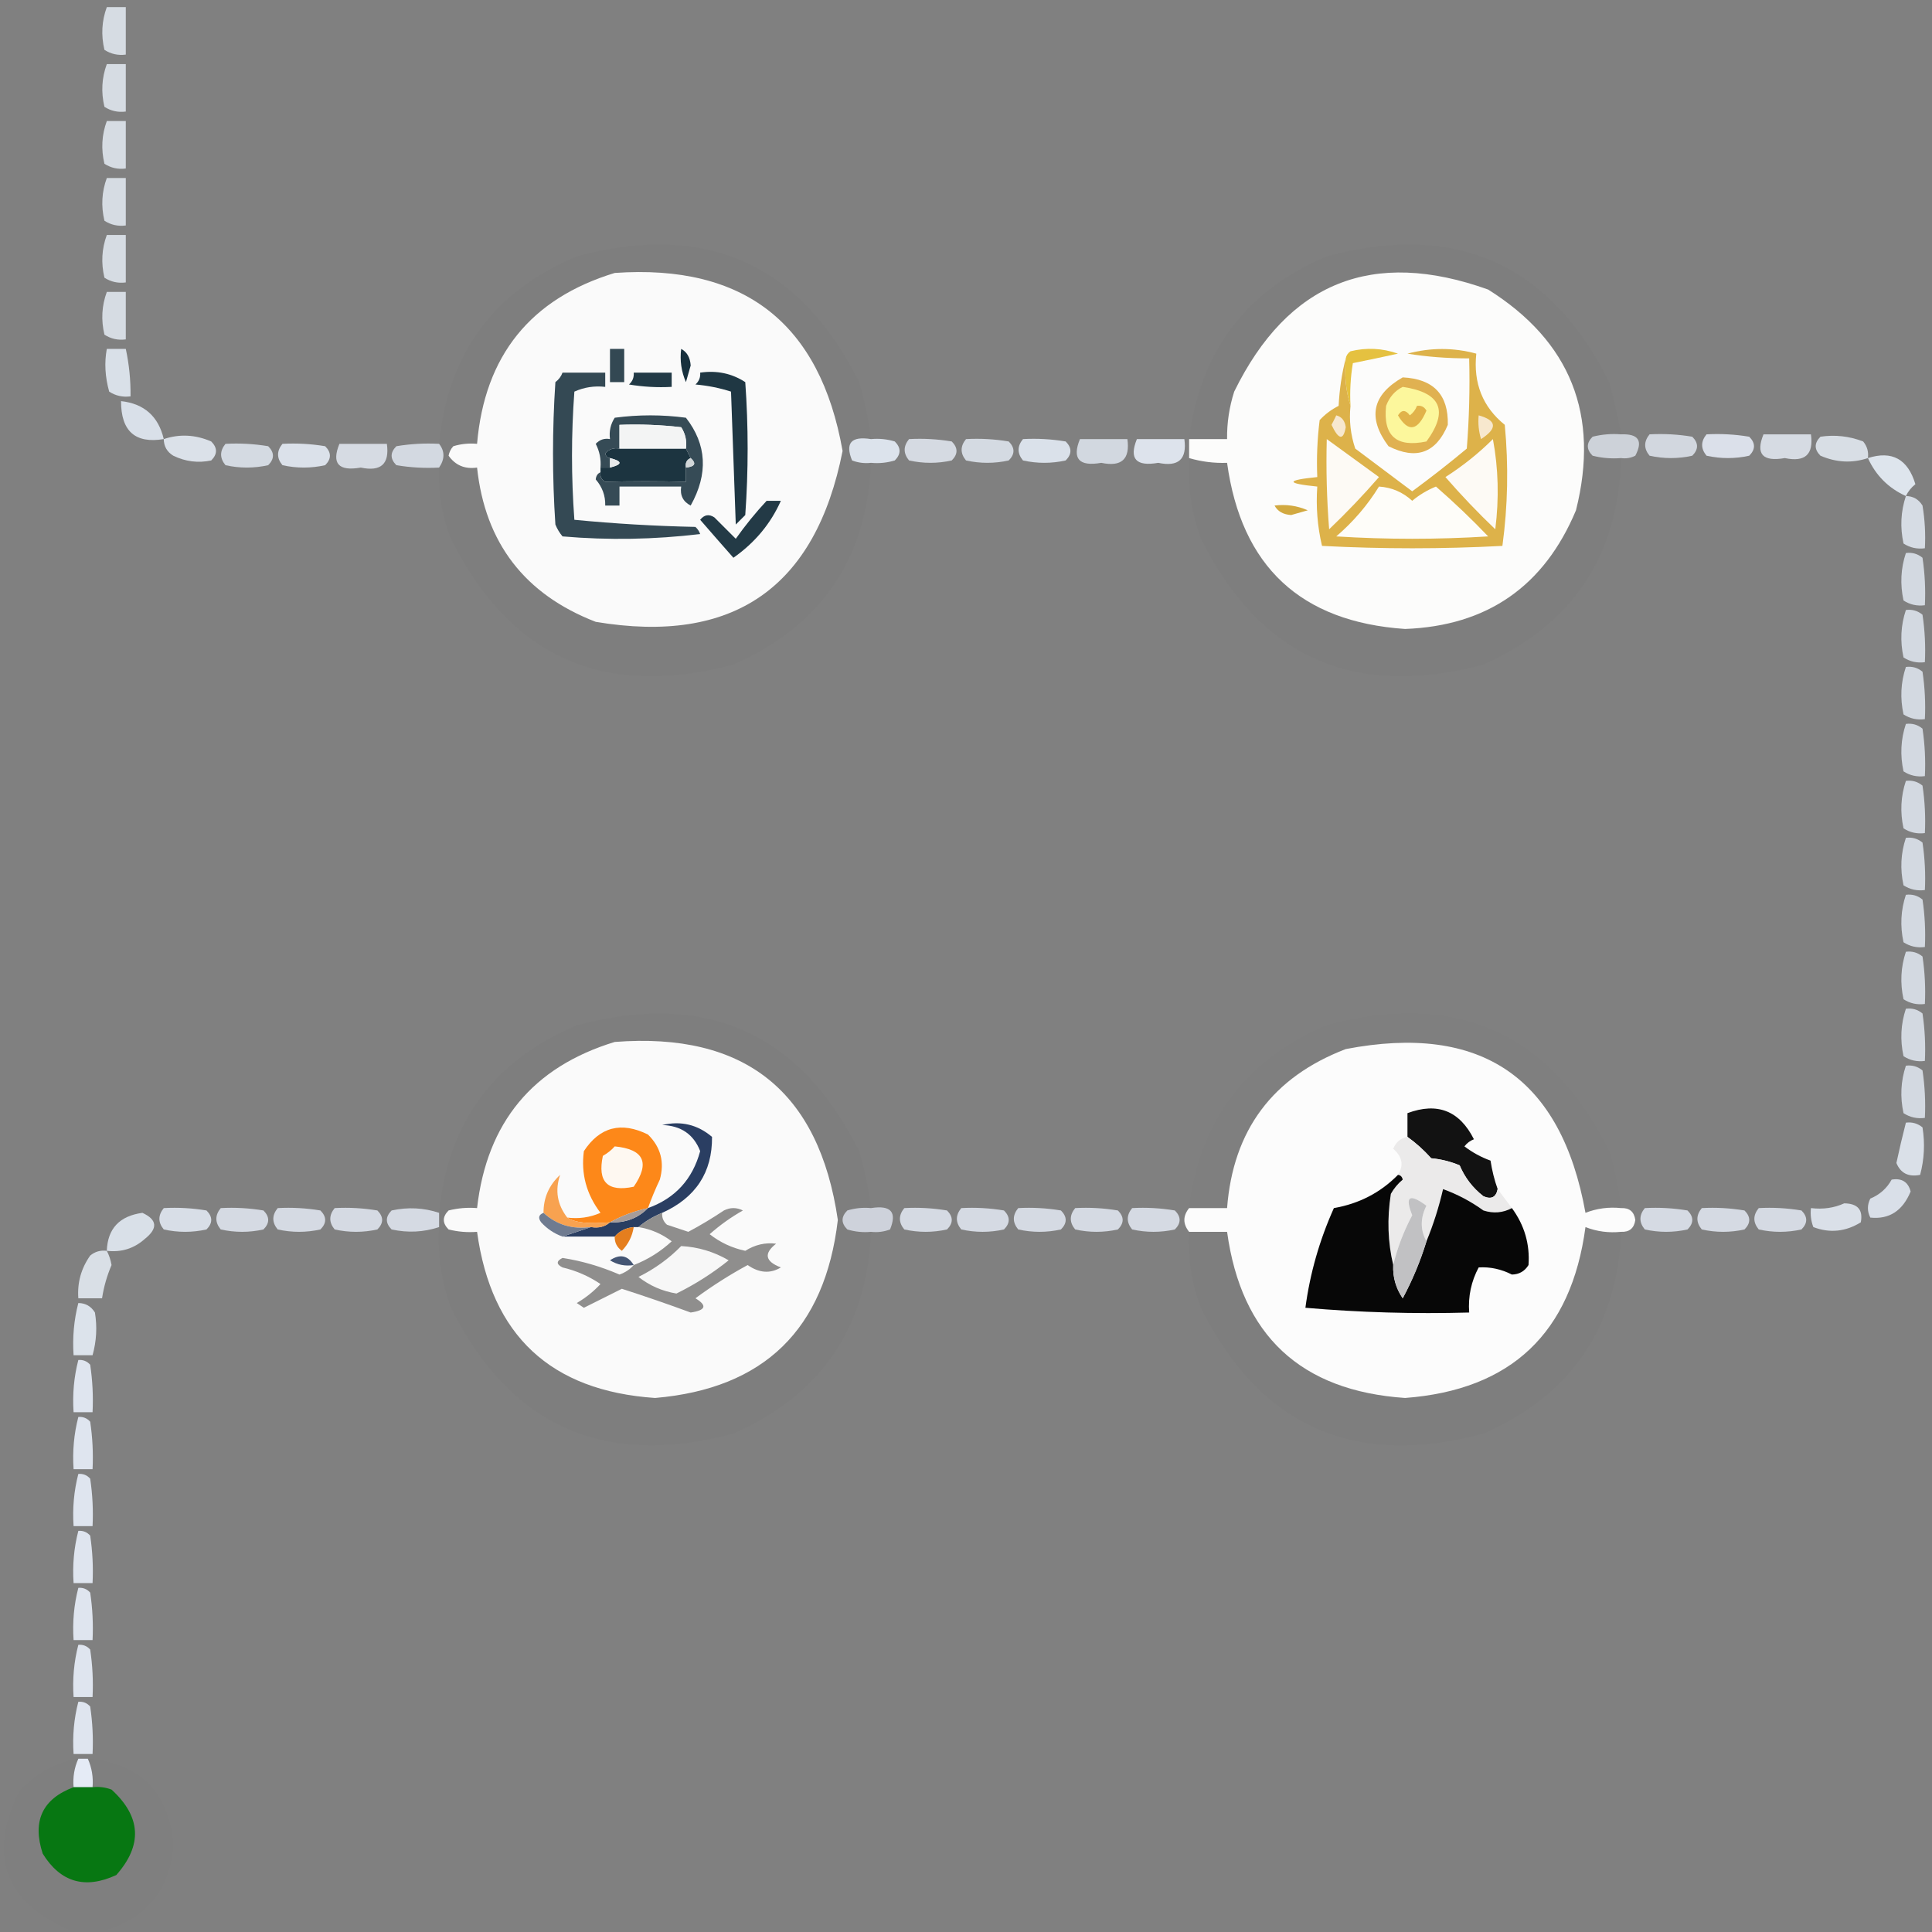 <?xml version="1.0" encoding="UTF-8"?>
<!DOCTYPE svg PUBLIC "-//W3C//DTD SVG 1.1//EN" "http://www.w3.org/Graphics/SVG/1.1/DTD/svg11.dtd">
<svg xmlns="http://www.w3.org/2000/svg" version="1.1" width="407px" height="407px" style="shape-rendering:geometricPrecision; text-rendering:geometricPrecision; image-rendering:optimizeQuality; fill-rule:evenodd; clip-rule:evenodd" xmlns:xlink="http://www.w3.org/1999/xlink">
<rect width="100%" height="100%" fill="#808080" stroke="none"/>
<g><path style="opacity:0.814" fill="#e9f0f9" d="M 22.5,1.5 C 23.833,1.5 25.167,1.5 26.5,1.5C 26.5,4.833 26.5,8.167 26.5,11.5C 24.856,11.713 23.356,11.38 22,10.5C 21.264,7.408 21.431,4.408 22.5,1.5 Z"/></g>
<g><path style="opacity:0.814" fill="#e9f0f9" d="M 22.5,13.5 C 23.833,13.5 25.167,13.5 26.5,13.5C 26.5,16.833 26.5,20.167 26.5,23.5C 24.856,23.713 23.356,23.38 22,22.5C 21.264,19.408 21.431,16.408 22.5,13.5 Z"/></g>
<g><path style="opacity:0.814" fill="#e9f0f9" d="M 22.5,25.5 C 23.833,25.5 25.167,25.5 26.5,25.5C 26.5,28.833 26.5,32.167 26.5,35.5C 24.856,35.714 23.356,35.38 22,34.5C 21.264,31.408 21.431,28.408 22.5,25.5 Z"/></g>
<g><path style="opacity:0.814" fill="#e9f0f9" d="M 22.5,37.5 C 23.833,37.5 25.167,37.5 26.5,37.5C 26.5,40.833 26.5,44.167 26.5,47.5C 24.856,47.714 23.356,47.38 22,46.5C 21.264,43.408 21.431,40.408 22.5,37.5 Z"/></g>
<g><path style="opacity:0.814" fill="#e9f0f9" d="M 22.5,49.5 C 23.833,49.5 25.167,49.5 26.5,49.5C 26.5,52.833 26.5,56.167 26.5,59.5C 24.856,59.714 23.356,59.38 22,58.5C 21.264,55.408 21.431,52.408 22.5,49.5 Z"/></g>
<g><path style="opacity:0.014" fill="#010101" d="M 183.5,92.5 C 179.324,91.831 177.991,93.331 179.5,97C 180.793,97.49 182.127,97.657 183.5,97.5C 182.652,117.699 172.986,131.865 154.5,140C 127.285,147.303 107.452,138.469 95,113.5C 93.105,108.675 92.272,103.675 92.5,98.5C 93.72,96.716 93.72,95.05 92.5,93.5C 94.311,74.528 103.977,61.361 121.5,54C 148.702,46.691 168.536,55.524 181,80.5C 182.154,84.447 182.987,88.447 183.5,92.5 Z"/></g>
<g><path style="opacity:0.014" fill="#010101" d="M 341.5,91.5 C 339.473,91.338 337.473,91.504 335.5,92C 334.167,93.333 334.167,94.667 335.5,96C 337.473,96.496 339.473,96.662 341.5,96.5C 340.952,117.1 331.285,131.6 312.5,140C 285.285,147.303 265.452,138.469 253,113.5C 250.984,108.012 250.151,102.345 250.5,96.5C 253.096,97.265 255.763,97.599 258.5,97.5C 261.502,119.335 274.002,131.002 296,132.5C 313.299,131.847 325.299,123.514 332,107.5C 337.033,87.418 330.867,71.918 313.5,61C 289.143,52.27 271.31,59.436 260,82.5C 258.957,85.757 258.457,89.09 258.5,92.5C 255.833,92.5 253.167,92.5 250.5,92.5C 252.777,74.061 262.444,61.228 279.5,54C 306.702,46.691 326.536,55.524 339,80.5C 339.995,84.145 340.828,87.812 341.5,91.5 Z"/></g>
<g><path style="opacity:0.994" fill="#fbfbfb" d="M 129.5,57.5 C 156.758,55.592 172.758,68.091 177.5,95C 171.797,123.848 154.464,135.848 125.5,131C 110.534,125.208 102.201,114.375 100.5,98.5C 97.944,98.868 95.944,98.034 94.5,96C 94.645,95.228 94.978,94.561 95.5,94C 97.134,93.507 98.801,93.34 100.5,93.5C 102.099,74.91 111.765,62.91 129.5,57.5 Z"/></g>
<g><path style="opacity:0.994" fill="#fcfcfb" d="M 250.5,96.5 C 250.5,95.167 250.5,93.833 250.5,92.5C 253.167,92.5 255.833,92.5 258.5,92.5C 258.457,89.09 258.957,85.757 260,82.5C 271.31,59.436 289.143,52.27 313.5,61C 330.867,71.918 337.033,87.418 332,107.5C 325.299,123.514 313.299,131.847 296,132.5C 274.002,131.002 261.502,119.335 258.5,97.5C 255.763,97.599 253.096,97.265 250.5,96.5 Z"/></g>
<g><path style="opacity:0.814" fill="#e9f0f9" d="M 22.5,61.5 C 23.833,61.5 25.167,61.5 26.5,61.5C 26.5,64.833 26.5,68.167 26.5,71.5C 24.856,71.713 23.356,71.38 22,70.5C 21.264,67.408 21.431,64.408 22.5,61.5 Z"/></g>
<g><path style="opacity:0.852" fill="#e8f0fa" d="M 22.5,73.5 C 23.833,73.5 25.167,73.5 26.5,73.5C 27.207,76.786 27.541,80.119 27.5,83.5C 25.856,83.713 24.356,83.38 23,82.5C 22.131,79.385 21.964,76.385 22.5,73.5 Z"/></g>
<g><path style="opacity:1" fill="#334853" d="M 128.5,73.5 C 129.5,73.5 130.5,73.5 131.5,73.5C 131.5,75.833 131.5,78.167 131.5,80.5C 130.5,80.5 129.5,80.5 128.5,80.5C 128.5,78.167 128.5,75.833 128.5,73.5 Z"/></g>
<g><path style="opacity:1" fill="#17303d" d="M 143.5,73.5 C 144.725,74.152 145.392,75.319 145.5,77C 145.167,78.167 144.833,79.333 144.5,80.5C 143.526,78.257 143.192,75.924 143.5,73.5 Z"/></g>
<g><path style="opacity:1" fill="#e5c140" d="M 284.5,85.5 C 283.521,82.375 283.187,79.042 283.5,75.5C 283.611,74.883 283.944,74.383 284.5,74C 287.882,73.176 291.216,73.343 294.5,74.5C 291.296,75.204 288.129,75.87 285,76.5C 284.502,79.482 284.335,82.482 284.5,85.5 Z"/></g>
<g><path style="opacity:1" fill="#1f3743" d="M 147.5,78.5 C 151.007,77.993 154.174,78.66 157,80.5C 157.667,89.833 157.667,99.167 157,108.5C 156.333,109.167 155.667,109.833 155,110.5C 154.667,101.167 154.333,91.833 154,82.5C 151.595,81.726 149.095,81.226 146.5,81C 147.252,80.329 147.586,79.496 147.5,78.5 Z"/></g>
<g><path style="opacity:1" fill="#223a46" d="M 133.5,78.5 C 136.167,78.5 138.833,78.5 141.5,78.5C 141.5,79.5 141.5,80.5 141.5,81.5C 138.482,81.665 135.482,81.498 132.5,81C 133.252,80.329 133.586,79.496 133.5,78.5 Z"/></g>
<g><path style="opacity:1" fill="#ddb24a" d="M 283.5,75.5 C 283.187,79.042 283.521,82.375 284.5,85.5C 284.183,88.572 284.516,91.572 285.5,94.5C 289.5,97.5 293.5,100.5 297.5,103.5C 301.424,100.621 305.257,97.621 309,94.5C 309.5,88.175 309.666,81.842 309.5,75.5C 304.897,75.499 300.564,75.166 296.5,74.5C 301.385,73.198 306.218,73.198 311,74.5C 310.347,80.731 312.347,85.731 317,89.5C 317.816,98.079 317.649,106.579 316.5,115C 303.833,115.667 291.167,115.667 278.5,115C 277.536,110.934 277.203,106.767 277.5,102.5C 270.833,101.833 270.833,101.167 277.5,100.5C 277.334,96.486 277.501,92.486 278,88.5C 279.154,87.257 280.488,86.257 282,85.5C 282.179,81.975 282.679,78.641 283.5,75.5 Z"/></g>
<g><path style="opacity:0.858" fill="#e8f0fa" d="M 34.5,92.5 C 28.486,93.496 25.486,90.83 25.5,84.5C 30.376,85.043 33.376,87.709 34.5,92.5 Z"/></g>
<g><path style="opacity:1" fill="#f7e8cf" d="M 281.5,87.5 C 282.649,87.791 283.316,88.624 283.5,90C 282.999,92.836 281.999,92.669 280.5,89.5C 280.863,88.817 281.196,88.15 281.5,87.5 Z"/></g>
<g><path style="opacity:1" fill="#f7e8ce" d="M 311.5,87.5 C 315.34,88.568 315.507,90.234 312,92.5C 311.506,90.866 311.34,89.199 311.5,87.5 Z"/></g>
<g><path style="opacity:1" fill="#e0b151" d="M 295.5,79.5 C 301.984,79.815 305.151,83.148 305,89.5C 302.523,95.45 298.357,96.95 292.5,94C 288.036,88.022 289.036,83.189 295.5,79.5 Z"/></g>
<g><path style="opacity:1" fill="#fcf79c" d="M 295.5,81.5 C 303.561,82.698 305.228,86.531 300.5,93C 294.166,94.329 291.332,91.829 292,85.5C 292.69,83.65 293.856,82.316 295.5,81.5 Z"/></g>
<g><path style="opacity:1" fill="#e1b34a" d="M 298.5,85.5 C 299.376,85.369 300.043,85.703 300.5,86.5C 298.666,90.812 296.666,91.146 294.5,87.5C 295.274,86.289 296.107,86.289 297,87.5C 297.717,86.956 298.217,86.289 298.5,85.5 Z"/></g>
<g><path style="opacity:0.86" fill="#e9f0fa" d="M 34.5,92.5 C 37.816,91.385 41.149,91.552 44.5,93C 45.833,94.333 45.833,95.667 44.5,97C 41.743,97.584 39.077,97.25 36.5,96C 35.177,95.184 34.511,94.017 34.5,92.5 Z"/></g>
<g><path style="opacity:0.756" fill="#e6ecf6" d="M 341.5,91.5 C 345.161,91.35 346.161,92.85 344.5,96C 343.552,96.483 342.552,96.65 341.5,96.5C 339.473,96.662 337.473,96.496 335.5,96C 334.167,94.667 334.167,93.333 335.5,92C 337.473,91.504 339.473,91.338 341.5,91.5 Z"/></g>
<g><path style="opacity:0.787" fill="#e8eff9" d="M 347.5,91.5 C 350.518,91.335 353.518,91.502 356.5,92C 357.833,93.333 357.833,94.667 356.5,96C 353.5,96.667 350.5,96.667 347.5,96C 346.272,94.51 346.272,93.01 347.5,91.5 Z"/></g>
<g><path style="opacity:0.862" fill="#e9effa" d="M 359.5,91.5 C 362.518,91.335 365.518,91.502 368.5,92C 369.833,93.333 369.833,94.667 368.5,96C 365.5,96.667 362.5,96.667 359.5,96C 358.272,94.51 358.272,93.01 359.5,91.5 Z"/></g>
<g><path style="opacity:0.808" fill="#e9f0fa" d="M 371.5,91.5 C 374.833,91.5 378.167,91.5 381.5,91.5C 382.091,95.741 380.258,97.407 376,96.5C 371.312,97.323 369.812,95.656 371.5,91.5 Z"/></g>
<g><path style="opacity:0.832" fill="#e9f0f9" d="M 393.5,96.5 C 390.184,97.615 386.851,97.448 383.5,96C 382.167,94.667 382.167,93.333 383.5,92C 386.558,91.542 389.558,91.876 392.5,93C 393.337,94.011 393.67,95.178 393.5,96.5 Z"/></g>
<g><path style="opacity:0.806" fill="#e9eff9" d="M 191.5,92.5 C 194.518,92.335 197.518,92.502 200.5,93C 201.833,94.333 201.833,95.667 200.5,97C 197.5,97.667 194.5,97.667 191.5,97C 190.272,95.51 190.272,94.01 191.5,92.5 Z"/></g>
<g><path style="opacity:0.807" fill="#e8eff9" d="M 203.5,92.5 C 206.518,92.335 209.518,92.502 212.5,93C 213.833,94.333 213.833,95.667 212.5,97C 209.5,97.667 206.5,97.667 203.5,97C 202.272,95.51 202.272,94.01 203.5,92.5 Z"/></g>
<g><path style="opacity:0.862" fill="#e8f0fa" d="M 215.5,92.5 C 218.518,92.335 221.518,92.502 224.5,93C 225.833,94.333 225.833,95.667 224.5,97C 221.5,97.667 218.5,97.667 215.5,97C 214.272,95.51 214.272,94.01 215.5,92.5 Z"/></g>
<g><path style="opacity:0.781" fill="#e9f0fa" d="M 227.5,92.5 C 230.833,92.5 234.167,92.5 237.5,92.5C 238.091,96.741 236.258,98.407 232,97.5C 227.312,98.323 225.812,96.656 227.5,92.5 Z"/></g>
<g><path style="opacity:0.881" fill="#e9f0fa" d="M 239.5,92.5 C 242.833,92.5 246.167,92.5 249.5,92.5C 250.091,96.741 248.258,98.407 244,97.5C 239.312,98.323 237.812,96.656 239.5,92.5 Z"/></g>
<g><path style="opacity:0.799" fill="#e8f0fa" d="M 47.5,93.5 C 50.518,93.335 53.518,93.502 56.5,94C 57.833,95.333 57.833,96.667 56.5,98C 53.5,98.667 50.5,98.667 47.5,98C 46.272,96.51 46.272,95.01 47.5,93.5 Z"/></g>
<g><path style="opacity:0.862" fill="#e9f0fa" d="M 59.5,93.5 C 62.518,93.335 65.518,93.502 68.5,94C 69.833,95.333 69.833,96.667 68.5,98C 65.5,98.667 62.5,98.667 59.5,98C 58.272,96.51 58.272,95.01 59.5,93.5 Z"/></g>
<g><path style="opacity:0.808" fill="#e9f0fa" d="M 71.5,93.5 C 74.833,93.5 78.167,93.5 81.5,93.5C 82.091,97.741 80.257,99.407 76,98.5C 71.311,99.323 69.811,97.656 71.5,93.5 Z"/></g>
<g><path style="opacity:0.801" fill="#e8eff9" d="M 92.5,93.5 C 93.72,95.05 93.72,96.716 92.5,98.5C 89.482,98.665 86.482,98.498 83.5,98C 82.167,96.667 82.167,95.333 83.5,94C 86.482,93.502 89.482,93.335 92.5,93.5 Z"/></g>
<g><path style="opacity:0.9" fill="#e6edf7" d="M 183.5,92.5 C 185.199,92.34 186.866,92.507 188.5,93C 189.833,94.333 189.833,95.667 188.5,97C 186.866,97.493 185.199,97.66 183.5,97.5C 182.127,97.657 180.793,97.49 179.5,97C 177.991,93.331 179.324,91.831 183.5,92.5 Z"/></g>
<g><path style="opacity:1" fill="#fdfaf5" d="M 279.5,92.5 C 283.148,95.142 286.815,97.809 290.5,100.5C 287.182,104.318 283.682,107.985 280,111.5C 279.5,105.175 279.334,98.842 279.5,92.5 Z"/></g>
<g><path style="opacity:1" fill="#fdfaf5" d="M 314.5,92.5 C 315.653,98.653 315.82,104.986 315,111.5C 311.318,107.985 307.818,104.318 304.5,100.5C 308.165,98.159 311.499,95.493 314.5,92.5 Z"/></g>
<g><path style="opacity:1" fill="#1c3440" d="M 130.5,94.5 C 135.167,94.5 139.833,94.5 144.5,94.5C 144.833,95.167 145.167,95.833 145.5,96.5C 144.662,96.842 144.328,97.508 144.5,98.5C 144.5,99.5 144.5,100.5 144.5,101.5C 138.712,101.34 133.046,101.34 127.5,101.5C 126.702,101.043 126.369,100.376 126.5,99.5C 126.5,99.167 126.5,98.833 126.5,98.5C 127.167,98.5 127.833,98.5 128.5,98.5C 131.167,97.833 131.167,97.167 128.5,96.5C 127.957,96.44 127.624,96.107 127.5,95.5C 128.325,94.614 129.325,94.281 130.5,94.5 Z"/></g>
<g><path style="opacity:0.891" fill="#e9f1fa" d="M 401.5,104.5 C 397.833,102.833 395.167,100.167 393.5,96.5C 398.578,94.876 401.911,96.709 403.5,102C 402.619,102.708 401.953,103.542 401.5,104.5 Z"/></g>
<g><path style="opacity:1" fill="#364b56" d="M 126.5,99.5 C 126.369,100.376 126.702,101.043 127.5,101.5C 133.046,101.34 138.712,101.34 144.5,101.5C 144.5,100.5 144.5,99.5 144.5,98.5C 146.424,98.289 146.757,97.623 145.5,96.5C 145.167,95.833 144.833,95.167 144.5,94.5C 144.714,92.856 144.38,91.356 143.5,90C 139.179,89.501 134.846,89.334 130.5,89.5C 130.5,91.167 130.5,92.833 130.5,94.5C 129.325,94.281 128.325,94.614 127.5,95.5C 127.624,96.107 127.957,96.44 128.5,96.5C 128.5,97.167 128.5,97.833 128.5,98.5C 127.833,98.5 127.167,98.5 126.5,98.5C 126.643,96.738 126.309,95.071 125.5,93.5C 126.325,92.614 127.325,92.281 128.5,92.5C 128.286,90.856 128.62,89.356 129.5,88C 134.5,87.333 139.5,87.333 144.5,88C 148.895,93.645 149.228,99.812 145.5,106.5C 143.889,105.68 143.222,104.346 143.5,102.5C 139.167,102.5 134.833,102.5 130.5,102.5C 130.5,103.833 130.5,105.167 130.5,106.5C 129.5,106.5 128.5,106.5 127.5,106.5C 127.551,104.43 126.885,102.597 125.5,101C 125.57,100.235 125.903,99.735 126.5,99.5 Z"/></g>
<g><path style="opacity:1" fill="#d1d6d8" d="M 145.5,96.5 C 146.757,97.623 146.424,98.289 144.5,98.5C 144.328,97.508 144.662,96.842 145.5,96.5 Z"/></g>
<g><path style="opacity:1" fill="#e8eaeb" d="M 128.5,96.5 C 131.167,97.167 131.167,97.833 128.5,98.5C 128.5,97.833 128.5,97.167 128.5,96.5 Z"/></g>
<g><path style="opacity:1" fill="#f3f4f4" d="M 144.5,94.5 C 139.833,94.5 135.167,94.5 130.5,94.5C 130.5,92.833 130.5,91.167 130.5,89.5C 134.846,89.334 139.179,89.501 143.5,90C 144.38,91.356 144.714,92.856 144.5,94.5 Z"/></g>
<g><path style="opacity:1" fill="#fefdf9" d="M 290.5,102.5 C 293.179,102.673 295.513,103.673 297.5,105.5C 299.001,104.248 300.668,103.248 302.5,102.5C 306.318,105.818 309.985,109.318 313.5,113C 302.833,113.667 292.167,113.667 281.5,113C 285.085,109.922 288.085,106.422 290.5,102.5 Z"/></g>
<g><path style="opacity:0.819" fill="#e9f0fa" d="M 401.5,104.5 C 403.017,104.511 404.184,105.177 405,106.5C 405.498,109.482 405.665,112.482 405.5,115.5C 403.856,115.714 402.356,115.38 401,114.5C 400.253,111.076 400.42,107.743 401.5,104.5 Z"/></g>
<g><path style="opacity:1" fill="#d2a940" d="M 268.5,106.5 C 270.924,106.192 273.257,106.526 275.5,107.5C 274.333,107.833 273.167,108.167 272,108.5C 270.319,108.392 269.152,107.725 268.5,106.5 Z"/></g>
<g><path style="opacity:1" fill="#344954" d="M 118.5,78.5 C 121.5,78.5 124.5,78.5 127.5,78.5C 127.5,79.5 127.5,80.5 127.5,81.5C 125.208,81.244 123.041,81.577 121,82.5C 120.333,91.5 120.333,100.5 121,109.5C 129.422,110.318 137.922,110.818 146.5,111C 146.957,111.414 147.291,111.914 147.5,112.5C 137.851,113.665 128.184,113.832 118.5,113C 117.874,112.25 117.374,111.416 117,110.5C 116.333,100.5 116.333,90.5 117,80.5C 117.717,79.956 118.217,79.289 118.5,78.5 Z"/></g>
<g><path style="opacity:1" fill="#233a46" d="M 161.5,105.5 C 162.5,105.5 163.5,105.5 164.5,105.5C 162.351,110.33 159.018,114.33 154.5,117.5C 152.177,114.874 149.843,112.207 147.5,109.5C 148.365,108.417 149.365,108.251 150.5,109C 152,110.5 153.5,112 155,113.5C 157.001,110.669 159.167,108.003 161.5,105.5 Z"/></g>
<g><path style="opacity:0.789" fill="#e9f0fa" d="M 401.5,116.5 C 402.822,116.33 403.989,116.663 405,117.5C 405.498,120.817 405.665,124.15 405.5,127.5C 403.856,127.714 402.356,127.38 401,126.5C 400.253,123.076 400.42,119.743 401.5,116.5 Z"/></g>
<g><path style="opacity:0.789" fill="#e9f0fa" d="M 401.5,128.5 C 402.822,128.33 403.989,128.663 405,129.5C 405.498,132.817 405.665,136.15 405.5,139.5C 403.856,139.714 402.356,139.38 401,138.5C 400.253,135.076 400.42,131.743 401.5,128.5 Z"/></g>
<g><path style="opacity:0.789" fill="#e9f0fa" d="M 401.5,140.5 C 402.822,140.33 403.989,140.663 405,141.5C 405.498,144.817 405.665,148.15 405.5,151.5C 403.856,151.714 402.356,151.38 401,150.5C 400.253,147.076 400.42,143.743 401.5,140.5 Z"/></g>
<g><path style="opacity:0.789" fill="#e9f0fa" d="M 401.5,152.5 C 402.822,152.33 403.989,152.663 405,153.5C 405.498,156.817 405.665,160.15 405.5,163.5C 403.856,163.714 402.356,163.38 401,162.5C 400.253,159.076 400.42,155.743 401.5,152.5 Z"/></g>
<g><path style="opacity:0.789" fill="#e9f0fa" d="M 401.5,164.5 C 402.822,164.33 403.989,164.663 405,165.5C 405.498,168.817 405.665,172.15 405.5,175.5C 403.856,175.714 402.356,175.38 401,174.5C 400.253,171.076 400.42,167.743 401.5,164.5 Z"/></g>
<g><path style="opacity:0.789" fill="#e9f0fa" d="M 401.5,176.5 C 402.822,176.33 403.989,176.663 405,177.5C 405.498,180.817 405.665,184.15 405.5,187.5C 403.856,187.714 402.356,187.38 401,186.5C 400.253,183.076 400.42,179.743 401.5,176.5 Z"/></g>
<g><path style="opacity:0.789" fill="#e9f0fa" d="M 401.5,188.5 C 402.822,188.33 403.989,188.663 405,189.5C 405.498,192.817 405.665,196.15 405.5,199.5C 403.856,199.714 402.356,199.38 401,198.5C 400.253,195.076 400.42,191.743 401.5,188.5 Z"/></g>
<g><path style="opacity:0.789" fill="#e9f0fa" d="M 401.5,200.5 C 402.822,200.33 403.989,200.663 405,201.5C 405.498,204.817 405.665,208.15 405.5,211.5C 403.856,211.714 402.356,211.38 401,210.5C 400.253,207.076 400.42,203.743 401.5,200.5 Z"/></g>
<g><path style="opacity:0.014" fill="#010101" d="M 183.5,254.5 C 181.801,254.34 180.134,254.506 178.5,255C 177.167,256.333 177.167,257.667 178.5,259C 180.134,259.494 181.801,259.66 183.5,259.5C 182.652,279.699 172.986,293.865 154.5,302C 127.285,309.303 107.452,300.469 95,275.5C 92.984,270.012 92.151,264.345 92.5,258.5C 92.5,257.5 92.5,256.5 92.5,255.5C 94.311,236.528 103.977,223.361 121.5,216C 148.702,208.691 168.536,217.524 181,242.5C 182.154,246.447 182.987,250.447 183.5,254.5 Z"/></g>
<g><path style="opacity:0.01" fill="#010101" d="M 341.5,254.5 C 338.881,254.232 336.381,254.565 334,255.5C 328.886,227.016 312.052,215.516 283.5,221C 268.096,226.902 259.763,238.069 258.5,254.5C 255.833,254.5 253.167,254.5 250.5,254.5C 252.777,236.061 262.444,223.228 279.5,216C 306.702,208.691 326.536,217.524 339,242.5C 340.154,246.447 340.987,250.447 341.5,254.5 Z"/></g>
<g><path style="opacity:0.789" fill="#e9f0fa" d="M 401.5,212.5 C 402.822,212.33 403.989,212.663 405,213.5C 405.498,216.817 405.665,220.15 405.5,223.5C 403.856,223.714 402.356,223.38 401,222.5C 400.253,219.076 400.42,215.743 401.5,212.5 Z"/></g>
<g><path style="opacity:0.994" fill="#fbfbfb" d="M 129.5,219.5 C 156.874,217.377 172.541,229.877 176.5,257C 173.789,280.046 160.956,292.546 138,294.5C 116.002,293.002 103.502,281.335 100.5,259.5C 98.473,259.662 96.473,259.495 94.5,259C 93.167,257.667 93.167,256.333 94.5,255C 96.473,254.505 98.473,254.338 100.5,254.5C 102.566,236.442 112.232,224.775 129.5,219.5 Z"/></g>
<g><path style="opacity:0.994" fill="#fcfcfc" d="M 341.5,254.5 C 343.252,254.418 344.252,255.251 344.5,257C 344.252,258.749 343.252,259.582 341.5,259.5C 338.881,259.768 336.381,259.435 334,258.5C 331.02,280.815 318.353,292.815 296,294.5C 274.002,293.002 261.502,281.335 258.5,259.5C 255.833,259.5 253.167,259.5 250.5,259.5C 249.167,257.833 249.167,256.167 250.5,254.5C 253.167,254.5 255.833,254.5 258.5,254.5C 259.763,238.069 268.096,226.902 283.5,221C 312.052,215.516 328.886,227.016 334,255.5C 336.381,254.565 338.881,254.232 341.5,254.5 Z"/></g>
<g><path style="opacity:0.789" fill="#e9f0fa" d="M 401.5,224.5 C 402.822,224.33 403.989,224.663 405,225.5C 405.498,228.817 405.665,232.15 405.5,235.5C 403.856,235.714 402.356,235.38 401,234.5C 400.253,231.076 400.42,227.743 401.5,224.5 Z"/></g>
<g><path style="opacity:1" fill="#121212" d="M 315.5,250.5 C 315.157,252.225 314.157,252.725 312.5,252C 310.259,250.261 308.592,248.094 307.5,245.5C 305.577,244.692 303.577,244.192 301.5,244C 299.937,242.264 298.27,240.764 296.5,239.5C 296.5,237.833 296.5,236.167 296.5,234.5C 302.804,232.151 307.47,233.985 310.5,240C 309.692,240.308 309.025,240.808 308.5,241.5C 310.179,242.782 312.013,243.782 314,244.5C 314.315,246.586 314.815,248.586 315.5,250.5 Z"/></g>
<g><path style="opacity:0.852" fill="#e9f0fa" d="M 401.5,236.5 C 402.822,236.33 403.989,236.663 405,237.5C 405.543,240.868 405.376,244.201 404.5,247.5C 402.052,247.99 400.385,247.157 399.5,245C 400.117,242.116 400.784,239.283 401.5,236.5 Z"/></g>
<g><path style="opacity:1" fill="#fd8819" d="M 136.5,254.5 C 133.603,255.129 130.936,256.129 128.5,257.5C 124.037,257.894 121.037,257.561 119.5,256.5C 121.924,256.808 124.257,256.474 126.5,255.5C 123.534,251.591 122.367,247.258 123,242.5C 126.366,237.391 130.866,236.224 136.5,239C 139.194,241.653 140.027,244.82 139,248.5C 138.062,250.488 137.228,252.488 136.5,254.5 Z"/></g>
<g><path style="opacity:1" fill="#ebeaea" d="M 296.5,239.5 C 298.27,240.764 299.937,242.264 301.5,244C 303.577,244.192 305.577,244.692 307.5,245.5C 308.592,248.094 310.259,250.261 312.5,252C 314.157,252.725 315.157,252.225 315.5,250.5C 316.488,251.795 317.488,253.128 318.5,254.5C 316.598,255.511 314.598,255.678 312.5,255C 309.873,253.103 307.039,251.603 304,250.5C 303.124,254.292 301.958,257.959 300.5,261.5C 299.186,259.105 299.186,256.605 300.5,254C 296.894,251.332 295.894,251.999 297.5,256C 295.679,259.447 294.346,262.947 293.5,266.5C 292.35,261.684 292.184,256.684 293,251.5C 293.645,250.354 294.478,249.354 295.5,248.5C 295.376,247.893 295.043,247.56 294.5,247.5C 295.761,245.514 295.428,243.681 293.5,242C 294.078,240.583 295.078,239.75 296.5,239.5 Z"/></g>
<g><path style="opacity:1" fill="#fef8f1" d="M 129.5,241.5 C 135.651,242.103 136.984,244.936 133.5,250C 128,251.167 125.833,249 127,243.5C 127.995,242.934 128.828,242.267 129.5,241.5 Z"/></g>
<g><path style="opacity:1" fill="#2a3e62" d="M 139.5,255.5 C 137.632,256.263 135.965,257.263 134.5,258.5C 134.167,258.5 133.833,258.5 133.5,258.5C 131.847,258.66 130.514,259.326 129.5,260.5C 125.833,260.5 122.167,260.5 118.5,260.5C 120.5,259.833 122.5,259.167 124.5,258.5C 126.099,258.768 127.432,258.434 128.5,257.5C 131.716,257.655 134.383,256.655 136.5,254.5C 142.221,252.444 145.887,248.444 147.5,242.5C 146.13,238.968 143.464,237.135 139.5,237C 143.449,236.073 146.949,236.906 150,239.5C 150.06,246.979 146.56,252.312 139.5,255.5 Z"/></g>
<g><path style="opacity:0.846" fill="#e9f0fa" d="M 398.5,248.5 C 400.635,248.147 401.968,248.98 402.5,251C 400.811,255.086 397.978,256.92 394,256.5C 393.333,255.167 393.333,253.833 394,252.5C 395.992,251.672 397.492,250.339 398.5,248.5 Z"/></g>
<g><path style="opacity:1" fill="#070707" d="M 294.5,247.5 C 295.043,247.56 295.376,247.893 295.5,248.5C 294.478,249.354 293.645,250.354 293,251.5C 292.184,256.684 292.35,261.684 293.5,266.5C 293.39,269.059 294.056,271.392 295.5,273.5C 297.554,269.672 299.221,265.672 300.5,261.5C 301.958,257.959 303.124,254.292 304,250.5C 307.039,251.603 309.873,253.103 312.5,255C 314.598,255.678 316.598,255.511 318.5,254.5C 321.149,258.114 322.315,262.114 322,266.5C 321.196,267.804 320.029,268.471 318.5,268.5C 316.239,267.352 313.905,266.852 311.5,267C 309.924,269.951 309.257,273.117 309.5,276.5C 297.919,276.821 286.419,276.488 275,275.5C 275.961,268.274 277.961,261.274 281,254.5C 286.315,253.574 290.815,251.24 294.5,247.5 Z"/></g>
<g><path style="opacity:1" fill="#f8a250" d="M 119.5,256.5 C 121.037,257.561 124.037,257.894 128.5,257.5C 127.432,258.434 126.099,258.768 124.5,258.5C 120.572,259.024 117.239,258.024 114.5,255.5C 114.481,252.341 115.648,249.674 118,247.5C 116.885,250.76 117.385,253.76 119.5,256.5 Z"/></g>
<g><path style="opacity:0.838" fill="#e8effa" d="M 34.5,254.5 C 37.518,254.335 40.518,254.502 43.5,255C 44.833,256.333 44.833,257.667 43.5,259C 40.5,259.667 37.5,259.667 34.5,259C 33.272,257.51 33.272,256.01 34.5,254.5 Z"/></g>
<g><path style="opacity:0.812" fill="#e9effa" d="M 46.5,254.5 C 49.518,254.335 52.518,254.502 55.5,255C 56.833,256.333 56.833,257.667 55.5,259C 52.5,259.667 49.5,259.667 46.5,259C 45.272,257.51 45.272,256.01 46.5,254.5 Z"/></g>
<g><path style="opacity:0.812" fill="#e9effa" d="M 58.5,254.5 C 61.518,254.335 64.518,254.502 67.5,255C 68.833,256.333 68.833,257.667 67.5,259C 64.5,259.667 61.5,259.667 58.5,259C 57.272,257.51 57.272,256.01 58.5,254.5 Z"/></g>
<g><path style="opacity:0.812" fill="#e9effa" d="M 70.5,254.5 C 73.518,254.335 76.518,254.502 79.5,255C 80.833,256.333 80.833,257.667 79.5,259C 76.5,259.667 73.5,259.667 70.5,259C 69.272,257.51 69.272,256.01 70.5,254.5 Z"/></g>
<g><path style="opacity:0.812" fill="#e9effa" d="M 92.5,255.5 C 92.5,256.5 92.5,257.5 92.5,258.5C 89.257,259.58 85.924,259.747 82.5,259C 81.167,257.667 81.167,256.333 82.5,255C 85.924,254.253 89.257,254.42 92.5,255.5 Z"/></g>
<g><path style="opacity:0.756" fill="#e7edf8" d="M 183.5,254.5 C 187.676,253.831 189.009,255.331 187.5,259C 186.207,259.49 184.873,259.657 183.5,259.5C 181.801,259.66 180.134,259.494 178.5,259C 177.167,257.667 177.167,256.333 178.5,255C 180.134,254.506 181.801,254.34 183.5,254.5 Z"/></g>
<g><path style="opacity:0.812" fill="#e9effa" d="M 190.5,254.5 C 193.518,254.335 196.518,254.502 199.5,255C 200.833,256.333 200.833,257.667 199.5,259C 196.5,259.667 193.5,259.667 190.5,259C 189.272,257.51 189.272,256.01 190.5,254.5 Z"/></g>
<g><path style="opacity:0.812" fill="#e9effa" d="M 202.5,254.5 C 205.518,254.335 208.518,254.502 211.5,255C 212.833,256.333 212.833,257.667 211.5,259C 208.5,259.667 205.5,259.667 202.5,259C 201.272,257.51 201.272,256.01 202.5,254.5 Z"/></g>
<g><path style="opacity:0.812" fill="#e9effa" d="M 214.5,254.5 C 217.518,254.335 220.518,254.502 223.5,255C 224.833,256.333 224.833,257.667 223.5,259C 220.5,259.667 217.5,259.667 214.5,259C 213.272,257.51 213.272,256.01 214.5,254.5 Z"/></g>
<g><path style="opacity:0.812" fill="#e9effa" d="M 226.5,254.5 C 229.518,254.335 232.518,254.502 235.5,255C 236.833,256.333 236.833,257.667 235.5,259C 232.5,259.667 229.5,259.667 226.5,259C 225.272,257.51 225.272,256.01 226.5,254.5 Z"/></g>
<g><path style="opacity:0.812" fill="#e9effa" d="M 238.5,254.5 C 241.518,254.335 244.518,254.502 247.5,255C 248.833,256.333 248.833,257.667 247.5,259C 244.5,259.667 241.5,259.667 238.5,259C 237.272,257.51 237.272,256.01 238.5,254.5 Z"/></g>
<g><path style="opacity:0.812" fill="#e9effa" d="M 346.5,254.5 C 349.518,254.335 352.518,254.502 355.5,255C 356.833,256.333 356.833,257.667 355.5,259C 352.5,259.667 349.5,259.667 346.5,259C 345.272,257.51 345.272,256.01 346.5,254.5 Z"/></g>
<g><path style="opacity:0.812" fill="#e9effa" d="M 358.5,254.5 C 361.518,254.335 364.518,254.502 367.5,255C 368.833,256.333 368.833,257.667 367.5,259C 364.5,259.667 361.5,259.667 358.5,259C 357.272,257.51 357.272,256.01 358.5,254.5 Z"/></g>
<g><path style="opacity:0.812" fill="#e9effa" d="M 370.5,254.5 C 373.518,254.335 376.518,254.502 379.5,255C 380.833,256.333 380.833,257.667 379.5,259C 376.5,259.667 373.5,259.667 370.5,259C 369.272,257.51 369.272,256.01 370.5,254.5 Z"/></g>
<g><path style="opacity:0.852" fill="#e9f0fa" d="M 388.5,253.5 C 391.342,253.528 392.509,254.862 392,257.5C 388.786,259.483 385.453,259.816 382,258.5C 381.51,257.207 381.343,255.873 381.5,254.5C 384.059,254.802 386.393,254.468 388.5,253.5 Z"/></g>
<g><path style="opacity:0.849" fill="#e9f1fa" d="M 22.5,263.5 C 22.67,258.825 25.17,256.158 30,255.5C 33.137,256.945 33.303,258.778 30.5,261C 28.231,263.023 25.564,263.856 22.5,263.5 Z"/></g>
<g><path style="opacity:1" fill="#a69c9a" d="M 136.5,254.5 C 134.383,256.655 131.716,257.655 128.5,257.5C 130.936,256.129 133.603,255.129 136.5,254.5 Z"/></g>
<g><path style="opacity:1" fill="#6f7b90" d="M 114.5,255.5 C 117.239,258.024 120.572,259.024 124.5,258.5C 122.5,259.167 120.5,259.833 118.5,260.5C 116.771,259.883 115.271,258.883 114,257.5C 113.308,256.563 113.475,255.897 114.5,255.5 Z"/></g>
<g><path style="opacity:1" fill="#c1c1c3" d="M 300.5,261.5 C 299.221,265.672 297.554,269.672 295.5,273.5C 294.056,271.392 293.39,269.059 293.5,266.5C 294.346,262.947 295.679,259.447 297.5,256C 295.894,251.999 296.894,251.332 300.5,254C 299.186,256.605 299.186,259.105 300.5,261.5 Z"/></g>
<g><path style="opacity:0.016" fill="#010101" d="M 341.5,259.5 C 340.652,279.699 330.986,293.865 312.5,302C 285.285,309.303 265.452,300.469 253,275.5C 251.038,270.344 250.205,265.011 250.5,259.5C 253.167,259.5 255.833,259.5 258.5,259.5C 261.502,281.335 274.002,293.002 296,294.5C 318.353,292.815 331.02,280.815 334,258.5C 336.381,259.435 338.881,259.768 341.5,259.5 Z"/></g>
<g><path style="opacity:1" fill="#e57e1e" d="M 133.5,258.5 C 133.205,260.423 132.372,262.09 131,263.5C 129.961,262.756 129.461,261.756 129.5,260.5C 130.514,259.326 131.847,258.66 133.5,258.5 Z"/></g>
<g><path style="opacity:0.832" fill="#eaf1fa" d="M 22.5,263.5 C 22.982,264.416 23.315,265.416 23.5,266.5C 22.533,268.762 21.866,271.095 21.5,273.5C 19.833,273.5 18.167,273.5 16.5,273.5C 16.259,270.206 17.092,267.206 19,264.5C 20.011,263.663 21.178,263.33 22.5,263.5 Z"/></g>
<g><path style="opacity:1" fill="#8f8e8d" d="M 133.5,266.5 C 136.475,265.345 139.142,263.678 141.5,261.5C 139.423,259.918 137.09,258.918 134.5,258.5C 135.965,257.263 137.632,256.263 139.5,255.5C 139.414,256.496 139.748,257.329 140.5,258C 142,258.5 143.5,259 145,259.5C 147.567,258.132 150.067,256.632 152.5,255C 153.833,254.333 155.167,254.333 156.5,255C 153.991,256.421 151.657,258.088 149.5,260C 151.71,261.739 154.21,262.906 157,263.5C 159.05,262.209 161.217,261.709 163.5,262C 160.846,264.072 161.18,265.739 164.5,267C 162.265,268.357 159.931,268.19 157.5,266.5C 153.664,268.584 149.997,270.917 146.5,273.5C 149.033,275.026 148.7,276.026 145.5,276.5C 140.71,274.736 135.876,273.07 131,271.5C 128.333,272.833 125.667,274.167 123,275.5C 122.5,275.167 122,274.833 121.5,274.5C 123.389,273.396 125.055,272.063 126.5,270.5C 124.075,268.855 121.408,267.689 118.5,267C 117.167,266.333 117.167,265.667 118.5,265C 122.554,265.625 126.554,266.792 130.5,268.5C 131.739,268.058 132.739,267.391 133.5,266.5 Z"/></g>
<g><path style="opacity:1" fill="#f7f7f7" d="M 143.5,262.5 C 147.074,262.691 150.407,263.691 153.5,265.5C 150.1,268.23 146.433,270.564 142.5,272.5C 139.515,272.007 136.848,270.84 134.5,269C 137.921,267.301 140.921,265.135 143.5,262.5 Z"/></g>
<g><path style="opacity:1" fill="#455674" d="M 133.5,266.5 C 131.712,266.785 130.045,266.452 128.5,265.5C 130.582,264.106 132.249,264.439 133.5,266.5 Z"/></g>
<g><path style="opacity:0.876" fill="#e9f0fa" d="M 16.5,274.5 C 18.017,274.511 19.184,275.177 20,276.5C 20.495,279.531 20.329,282.531 19.5,285.5C 18.167,285.5 16.833,285.5 15.5,285.5C 15.244,281.731 15.577,278.064 16.5,274.5 Z"/></g>
<g><path style="opacity:0.907" fill="#e8effa" d="M 16.5,286.5 C 17.496,286.414 18.329,286.748 19,287.5C 19.498,290.817 19.665,294.15 19.5,297.5C 18.167,297.5 16.833,297.5 15.5,297.5C 15.244,293.731 15.577,290.064 16.5,286.5 Z"/></g>
<g><path style="opacity:0.907" fill="#e8effa" d="M 16.5,298.5 C 17.496,298.414 18.329,298.748 19,299.5C 19.498,302.817 19.665,306.15 19.5,309.5C 18.167,309.5 16.833,309.5 15.5,309.5C 15.244,305.731 15.577,302.064 16.5,298.5 Z"/></g>
<g><path style="opacity:0.907" fill="#e8effa" d="M 16.5,310.5 C 17.496,310.414 18.329,310.748 19,311.5C 19.498,314.817 19.665,318.15 19.5,321.5C 18.167,321.5 16.833,321.5 15.5,321.5C 15.244,317.731 15.577,314.064 16.5,310.5 Z"/></g>
<g><path style="opacity:0.907" fill="#e8effa" d="M 16.5,322.5 C 17.496,322.414 18.329,322.748 19,323.5C 19.498,326.817 19.665,330.15 19.5,333.5C 18.167,333.5 16.833,333.5 15.5,333.5C 15.244,329.731 15.577,326.064 16.5,322.5 Z"/></g>
<g><path style="opacity:0.907" fill="#e8effa" d="M 16.5,334.5 C 17.496,334.414 18.329,334.748 19,335.5C 19.498,338.817 19.665,342.15 19.5,345.5C 18.167,345.5 16.833,345.5 15.5,345.5C 15.244,341.731 15.577,338.064 16.5,334.5 Z"/></g>
<g><path style="opacity:0.907" fill="#e8effa" d="M 16.5,346.5 C 17.496,346.414 18.329,346.748 19,347.5C 19.498,350.817 19.665,354.15 19.5,357.5C 18.167,357.5 16.833,357.5 15.5,357.5C 15.244,353.731 15.577,350.064 16.5,346.5 Z"/></g>
<g><path style="opacity:0.907" fill="#e8effa" d="M 16.5,358.5 C 17.496,358.414 18.329,358.748 19,359.5C 19.498,362.817 19.665,366.15 19.5,369.5C 18.167,369.5 16.833,369.5 15.5,369.5C 15.244,365.731 15.577,362.064 16.5,358.5 Z"/></g>
<g><path style="opacity:0.011" fill="#000000" d="M 16.5,370.5 C 15.659,372.379 15.325,374.379 15.5,376.5C 8.918,378.965 6.751,383.632 9,390.5C 12.748,396.542 17.915,398.042 24.5,395C 30.072,388.706 29.738,382.706 23.5,377C 22.207,376.51 20.873,376.343 19.5,376.5C 19.675,374.379 19.341,372.379 18.5,370.5C 29.492,371.492 35.492,377.492 36.5,388.5C 35.88,397.772 31.214,403.772 22.5,406.5C 19.833,406.5 17.167,406.5 14.5,406.5C 1.028,400.591 -2.472,390.925 4,377.5C 7.364,373.735 11.531,371.401 16.5,370.5 Z"/></g>
<g><path style="opacity:1" fill="#e5ebf6" d="M 16.5,370.5 C 17.167,370.5 17.833,370.5 18.5,370.5C 19.341,372.379 19.675,374.379 19.5,376.5C 18.167,376.5 16.833,376.5 15.5,376.5C 15.325,374.379 15.659,372.379 16.5,370.5 Z"/></g>
<g><path style="opacity:0.989" fill="#077712" d="M 15.5,376.5 C 16.833,376.5 18.167,376.5 19.5,376.5C 20.873,376.343 22.207,376.51 23.5,377C 29.738,382.706 30.072,388.706 24.5,395C 17.915,398.042 12.748,396.542 9,390.5C 6.751,383.632 8.918,378.965 15.5,376.5 Z"/></g>
</svg>
